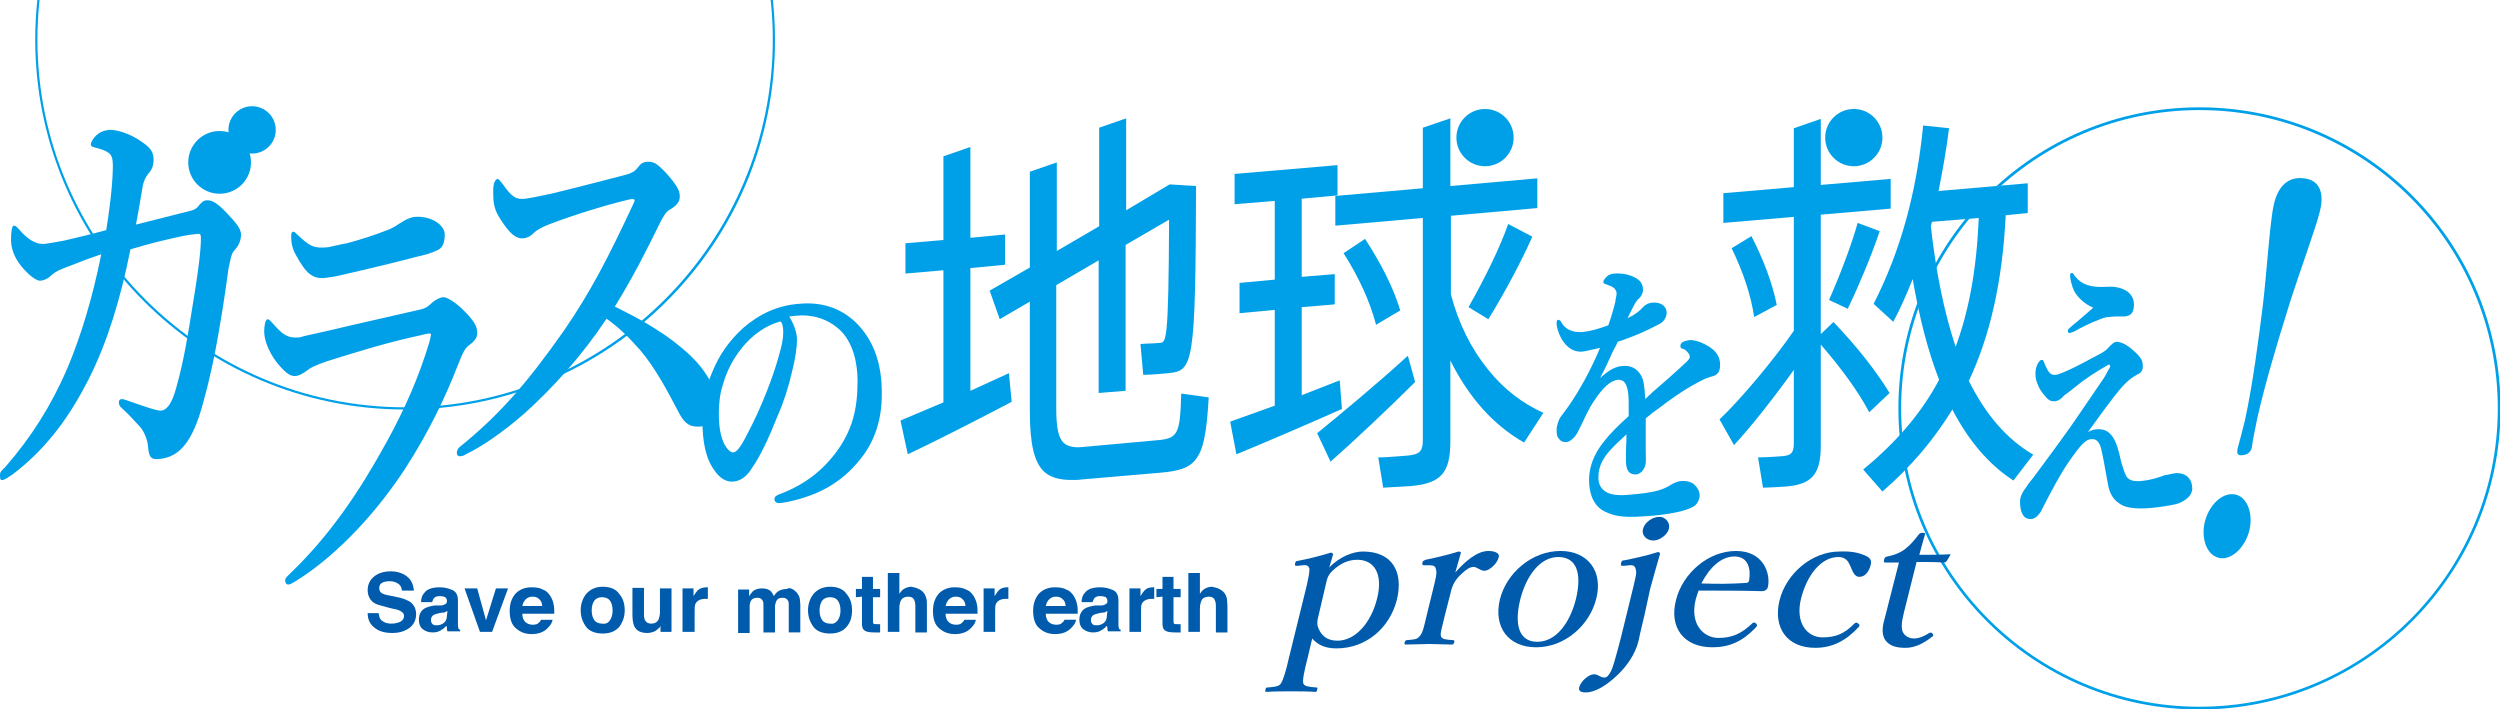 <?xml version="1.0" encoding="utf-8"?>
<!-- Generator: Adobe Illustrator 23.0.3, SVG Export Plug-In . SVG Version: 6.00 Build 0)  -->
<svg version="1.1" id="レイヤー_1" xmlns="http://www.w3.org/2000/svg" xmlns:xlink="http://www.w3.org/1999/xlink" x="0px"
	 y="0px" viewBox="0 0 454.2 128.9" style="enable-background:new 0 0 454.2 128.9;" xml:space="preserve">
<style type="text/css">
	.st0{fill:#00A0E9;}
	.st1{fill:#005BAC;}
</style>
<g id="ガラスの地球を救え_xFF01_">
	<circle id="XMLID_137_" class="st0" cx="39.9" cy="29.5" r="5.7"/>
	<circle id="XMLID_136_" class="st0" cx="45.8" cy="23.6" r="4.3"/>
	<circle id="XMLID_135_" class="st0" cx="269.8" cy="25" r="5.2"/>
	<circle id="XMLID_134_" class="st0" cx="336.8" cy="25" r="5.2"/>
	<g>
		<g id="XMLID_168_">
			<path id="XMLID_170_" class="st0" d="M176.3,71V48.7l6.3-0.6v-5.5l-6.3,0.6V26.7l-4.9,1.7l0,0v15.2l-6.9,0.6v5.5l6.9-0.6v24
				l-7.8,3.3l0,0l1.3,6v0.1h0.1c5.1-2.4,13.5-6.7,18.8-9.5l0,0l-0.5-5.2L176.3,71z"/>
			<path id="XMLID_169_" class="st0" d="M214.6,71.5L214.6,71.5L214.6,71.5c-0.2,7.5-0.6,8.2-4.6,8.5l-13.2,1.2
				c-1.7,0.2-2.8-0.1-3.5-0.7c-1-0.9-1.4-2.8-1.4-6.3V51.8l7.7-4.5v24.1l4.9-0.4l0,0V44.5l7.9-4.6c-0.1,22.3-0.5,22.3-1.7,22.4
				c-0.9,0.1-2.5,0.1-3.5,0.2l0,0l0.5,5.6l0,0l0,0c1.4,0,3.4-0.2,4.5-0.3c4.6-0.4,5-1.4,5.1-34l0,0l-4.8-0.3l0,0l-7.9,4.7V21.5
				l-4.9,1.7l0,0v17.9l-7.7,4.5V29.5l-4.9,1.7l0,0v17.4l-7.3,4.2l1.8,5.1V58l5.5-3.2v19.9c0,6,0.8,9.3,2.6,11c1.1,1,2.7,1.5,5,1.5
				c0.6,0,1.2,0,1.9-0.1l14-1.2c3.5-0.3,5.6-0.8,6.9-2.8c1-1.5,1.7-3.8,2.1-10.9l0,0L214.6,71.5z"/>
		</g>
		<g id="XMLID_161_">
			<path id="XMLID_167_" class="st0" d="M318.7,57.6l4.1-2.2l0,0l0,0c-0.8-4-2.4-8.2-4.6-12.5l0,0l-3.6,2.2l0,0
				C316.7,49.4,318.1,53.6,318.7,57.6L318.7,57.6z"/>
			<path id="XMLID_166_" class="st0" d="M339.6,74.9l3.7-3.5l0,0c-2.4-3.9-5.7-8.2-10.2-12.9l0,0l-2.3,2.2V39l12.7-1.1v-5.4
				l-12.7,1.1v-12l-4.9,1.7l0,0V34l-12.8,1.1v5.4l12.8-1.1v20.7c-3.5,5.1-9.5,12.3-13.5,16.1l0,0l2.6,4.6v0.1l0,0
				c3.1-3.3,7.4-8.8,10.9-13.7v13.4c0,1.8-0.6,2.2-2.4,2.3c-1.2,0.1-2.9,0.2-4,0.2h-0.1l0.9,5.5l0,0l0,0c0.7,0,2.6-0.1,4.1-0.2
				c4.8-0.4,6.4-2.2,6.4-7.5V62.6C334.6,67,337.6,71.1,339.6,74.9L339.6,74.9z"/>
			<path id="XMLID_163_" class="st0" d="M369.4,82.6c-4.8-2.8-8.6-7.2-11.7-13.4c3.9-8.3,6.1-18.1,6.7-30.1l4-0.4v-5.4l-16.2,1.4
				c0.7-3.6,1.4-7.3,1.9-11.4l0,0l-4.7-0.5l0,0l0,0c-1.2,12.2-4.1,22.8-9,32.4l0,0l3.6,3.3l0,0v-0.1c1.4-2.6,2.5-5.2,3.5-7.7
				c1.2,7,2.8,13.2,4.8,18.3c-3.2,6-7.7,11.3-13.8,16.3l0,0l3.5,4l0,0l0,0c5.3-4.6,9.4-9.5,12.7-14.9c2.9,5.6,6.6,10,11.1,12.9l0,0
				L369.4,82.6L369.4,82.6L369.4,82.6z M351,40.3l8.5-0.7c-0.4,9.5-1.8,16.9-4.2,23.4c-2.1-6.3-3.6-13.7-4.5-21.9L351,40.3z"/>
			<path id="XMLID_162_" class="st0" d="M337.5,40.5c-1,3.6-3,9-5.2,14l0,0l3.4,1.6l0,0c2.2-4.6,4.4-9.9,5.8-14.1l0,0L337.5,40.5
				L337.5,40.5L337.5,40.5z"/>
		</g>
		<g id="XMLID_155_">
			<path id="XMLID_160_" class="st0" d="M257.1,69.4l-1.3-4.7h-0.1c-5.1,4.7-12.7,11-16.4,14l0,0l2.4,5.1v0.1l0,0
				C245.7,80.4,252.6,73.9,257.1,69.4L257.1,69.4z"/>
			<path id="XMLID_159_" class="st0" d="M243.8,74.3l-0.4-5.2l-6.9,2.7v-16l6-0.5v-5.5l-6,0.5V36.1l6.5-0.6V30l-18.7,1.6l0,0v5.5
				l7.3-0.6v14.3l-6.4,0.6v5.5l6.4-0.6v17.4l-8.1,2.9l0,0l1.1,5.8v0.1h0.1C229.6,80.5,238.2,76.8,243.8,74.3L243.8,74.3z"/>
			<path id="XMLID_158_" class="st0" d="M250,59l4.4-2.6l0,0l0,0c-1.2-4-3.4-8.4-6.4-13l0,0l-3.9,2.6l0,0
				C246.9,50.4,248.9,54.8,250,59L250,59z"/>
			<path id="XMLID_157_" class="st0" d="M266.8,55.8L266.8,55.8l3.6,2.2l0,0l0,0c2.9-4.7,5.9-10.3,8-15l0,0l-4.4-2.3l0,0
				C272.6,44.8,269.8,50.5,266.8,55.8z"/>
			<path id="XMLID_156_" class="st0" d="M280.4,75c-3.8-1.7-7.2-4.3-10-7.8c-3.1-3.8-5.4-8.4-6.8-13.7V39.2l15.7-1.4l0,0v-5.4
				l-15.8,1.4V21.5l-5,1.7l0,0v11l-15.9,1.4l0,0V41l15.9-1.4v40.3c0,2.3-0.7,2.7-3.1,2.9c-1.5,0.1-3.5,0.3-4.9,0.3h-0.1l0.9,5.5l0,0
				c1.4-0.1,3.5-0.2,5.1-0.3c5.4-0.5,7.1-2.4,7.1-8.1V65.5c3.4,6.8,7.9,11.8,13.4,14.9l0,0L280.4,75L280.4,75L280.4,75z"/>
		</g>
		<path id="XMLID_152_" class="st0" d="M155.4,58.5L155.4,58.5c-2.8-2.6-6.2-3.7-10.3-3.3c-3.8,0.3-7.1,1.8-10.1,4.4
			c-2.5,2.3-4.3,4.8-5.6,8c-1.1,2.5-1.8,5.7-1.8,8.4c0,4.6,0.7,7.5,2.3,9.6c0.9,1.3,2.1,2,3.3,1.9c1.3-0.1,2.5-0.9,3.5-2.6
			c1.4-2,2.9-5.1,4.6-9.4c1.1-2.5,2-5.3,2.6-8c0.6-2.3,0.9-4.5,0.9-5.8c0-1.5-0.8-3.2-1.4-4.2c0.7-0.1,1.8-0.2,2.3-0.2
			c2.5,0,4.7,0.8,6.5,2.3c2.9,2.4,3.6,6.6,3.6,9.6c0,5.3-1,8.9-3.7,12.7c-2.7,3.7-6,6.2-10.5,7.9c-0.5,0.2-0.9,0.4-0.9,0.9
			c0,0.2,0.1,0.4,0.2,0.5c0.1,0.1,0.3,0.2,0.6,0.2c0.1,0,0.2,0,0.3,0c2.8-0.4,6-1.4,8.5-2.8c2.4-1.4,4.2-2.9,6.1-5.3
			c2.5-3.1,3.8-7.1,3.8-11.5C160.3,66.1,158.7,61.7,155.4,58.5z M142.3,60.4c0,1.2-0.3,2.6-0.9,4.6c-0.9,3.3-3.1,9.1-5.5,13.6
			c-1.5,3-2.1,3.5-2.7,3.6l0,0c-0.5,0-1.1-0.6-1.6-1.5c-0.7-1.4-1-3.2-1-5.6c0-1.8,0.2-3.6,0.7-5.1c0.8-2.8,1.9-4.8,3.5-6.8
			c0.7-0.9,3.2-3.8,7-4.8C142.1,58.6,142.3,59.3,142.3,60.4z"/>
		<path id="XMLID_151_" class="st0" d="M310.2,62.8c-1.2-0.7-2.5-1.1-3.3-1s-1.6,0.4-1.6,1c0,0.2,0,0.4,0.2,0.5
			c0.5,0.1,0.8,0.3,1.1,0.7c0.3,0.3,0.4,0.6,0.4,0.9s-0.5,0.8-1.1,1.3c-0.1,0.1-0.2,0.2-0.3,0.3c-1.5,1.4-3,2.7-5.2,4.6l-1.5,1.4
			c-0.1-2.4-0.3-3.4-0.7-4.2c-0.7-1.3-1.9-2-3.5-1.8c-1.2,0.1-2.4,0.7-4,2.2c0.8-1.5,1.3-2.6,1.8-3.7c0.4-0.9,0.7-1.6,1.1-2.2
			c0.1-0.2,0.2-0.5,0.3-0.7c3.6-1.2,5.6-2.2,7.7-3.3c0.7-0.4,1.2-1.2,1.2-2c0-0.5-0.2-0.9-0.5-1.2c-0.5-0.5-1.3-0.7-2.2-0.6
			c-0.3,0-1,0.2-1.5,0.7c-0.8,0.9-1.6,1.5-2.9,2.1c0.3-0.7,0.9-1.8,1.1-2.2c0.2-0.4,0.5-1,1.1-1.5c0.3-0.3,0.6-0.9,0.6-1.4
			c0-0.9-0.3-1.5-1-2c-1.2-0.8-2.7-1.1-4.2-1c-0.2,0-1.1,0.1-1.6,0.8l-0.1,0.1c-0.1,0.2-0.3,0.3-0.3,0.6c0,0.2,0.1,0.3,0.3,0.4
			c0.2,0,0.5,0.2,0.8,0.3h0.1c0.4,0.2,0.6,0.3,0.9,0.6c0.2,0.3,0.3,0.5,0.3,0.8c0,0.4-0.1,0.7-0.2,1.2v0.2c-0.2,1-0.9,3.3-1.3,4.4
			c-1.9,0.7-3.4,1.1-4.6,1.2c-1.8,0.2-3.3-0.5-3.9-1.7c-0.1-0.3-0.4-0.5-0.6-0.5s-0.3,0.3-0.3,0.6c0,0.4,0.1,0.8,0.2,1.2
			c0.6,2.1,2.3,4.5,5,3.9c0.9-0.2,1.9-0.4,2.7-0.6c-1.7,4.1-3.9,8-5.8,10.7c-0.6,0.8-1.2,1.6-1.4,1.9c-0.4,0.6-0.7,1.7-0.7,2.3
			c0,1.1,0.2,1.4,0.5,1.7c0.3,0.4,0.8,0.6,1.4,0.5s1.4-0.8,1.9-1.7c0.3-0.6,0.6-1.2,0.9-1.8c0.6-1.3,1.2-2.6,2-3.8
			c1.7-2.6,3.1-3.9,4.5-4c0.4,0,0.7,0.1,1,0.3c0.6,0.6,0.9,1.8,0.9,3.9c0,0.7,0,1.5,0,2.4c-1.8,1.6-3.4,3.2-4.4,4.5
			c-1.9,2.3-2.8,4.7-2.8,7.1c0,2.8,1,4.8,2.8,5.7c1.4,0.7,2.7,1,4.9,1c1,0,2.3-0.1,3.8-0.2c4.2-0.4,7-1.1,7.9-2
			c0.3-0.3,0.7-1,0.7-1.7c0-0.9-0.6-1.6-0.9-1.9c-0.5-0.5-1.4-0.8-2.5-0.7c-0.4,0-1.2,0.3-1.7,0.6c-0.8,0.5-1.4,0.8-2.4,1.1
			c-1.4,0.4-3.1,0.6-5.5,0.8c-2.2,0.2-3.7-0.1-4.5-0.9c-0.6-0.5-0.9-1.3-0.9-2.3c0-2.1,0.9-3.8,3.2-6l0.2-0.2c0.4-0.4,1-0.9,1.7-1.6
			c0,1.5-0.1,2.5-0.1,3.3c0,0.6,0,1.1,0,1.5c0,1,0.2,1.7,0.6,2.1c0.3,0.3,0.7,0.4,1.3,0.4c0.6-0.1,1.3-0.6,1.6-1.6
			c0.2-0.6,0.1-1.3,0.1-2.8c0-0.5,0-1.1,0-1.9c0-1.1,0-2.6,0-3.9c0.7-0.6,1.6-1.3,2.6-2c0.4-0.3,0.8-0.6,1.2-0.9
			c2.6-1.9,4.1-2.8,6-3.8c1.1-0.6,1.8-0.8,2.2-0.9c1-0.2,1.5-0.9,1.5-1.9C312.6,64.9,311.8,63.7,310.2,62.8z"/>
		<g id="XMLID_148_">
			<path id="XMLID_150_" class="st0" d="M376,60.5L376,60.5c0.2,0,0.3-0.1,0.6-0.2h0.1c1.4-0.8,3-1.6,4.6-2.2
				c0.7-0.3,1.3-0.5,1.8-0.5l1.1-0.1c0.2,0,0.5,0,0.8,0s0.6,0,0.9,0c0.9-0.1,1.8-0.3,1.8-2.2c0-0.8-0.3-1.5-0.9-2.1
				c-0.9-0.8-2.3-1.2-3.9-1.1c-3.1,0.2-4.7-0.4-5.9-1.9c-0.1-0.1-0.2-0.2-0.2-0.3c-0.1-0.2-0.2-0.3-0.4-0.3c-0.3,0-0.3,0.3-0.3,0.5
				c0,0.7,0.4,2.1,0.7,2.7c0.6,1.2,2,2.5,3.5,3.1c-1.1,1-2.1,1.8-3,2.6c-0.5,0.4-0.9,0.7-1.3,1.1c-0.3,0.2-0.3,0.4-0.3,0.6
				c0,0.1,0,0.2,0.1,0.2C375.8,60.5,375.9,60.5,376,60.5z"/>
			<path id="XMLID_149_" class="st0" d="M397.6,86.8c-0.2-0.3-0.7-0.6-1.1-0.7c-0.3-0.1-0.9-0.2-1.5-0.1c-0.6,0.1-1.3,0.3-1.5,0.3
				h-0.1c-1.4,0.5-2.5,0.9-4.5,1.1c-1.4,0.1-2.2-0.2-2.6-0.9c-0.3-0.5-0.7-1.9-0.9-2.5l-0.4-1.7c-0.8-3.2-2-4.5-4.1-4.3
				c-0.5,0-1,0.2-1.6,0.5l0.1-0.1c1.7-2.3,2.8-3.9,4.5-6.1c1-1.3,1.6-2,2-2.4l0.1-0.1c0.4-0.4,1.1-1.1,2.2-1.7
				c0.7-0.3,1.1-0.7,1.1-1.5c0-1.1-0.2-1.6-1.8-3c-1.1-1-2.2-1.5-2.9-1.5c-0.4,0-0.7,0.2-1.2,0.7l-0.1,0.1c-0.3,0.3-0.5,0.7-1.6,1.3
				c-5.1,2.8-7.6,3.9-8.3,3.9c-0.9,0.1-1.3-0.6-1.8-1.7l-0.1-0.2c-0.2-0.6-0.3-0.9-0.6-0.8c-0.3,0-0.5,0.4-0.7,0.7
				c-0.3,0.6-0.4,1.1-0.4,1.9c0,0.7,0.2,1.4,0.4,1.8c0.3,0.8,0.6,1.3,1.3,2.1c0.8,1,1.2,1,1.8,1c0.5,0,1.1-0.4,1.4-0.7
				c0.2-0.3,0.6-0.6,1.2-1c0.3-0.2,0.6-0.5,1-0.8c2.2-1.8,4-2.9,6.1-4.1c0.1-0.1,0.2,0,0.3,0c0.1,0.1,0.1,0.3,0,0.5
				s-0.2,0.3-0.3,0.5c-0.3,0.6-0.6,1.2-1.4,2.3c-1.2,1.8-2.8,4.1-5.4,7.9c-2.7,3.8-5.1,7-6.8,9.3c-0.5,0.6-0.9,1.1-1.2,1.6
				c-0.8,1-1.2,1.9-1.2,2.7c0,1.4,0.3,2.3,0.8,2.8c0.3,0.3,0.7,0.4,1.1,0.4c0.1,0,0.1,0,0.2,0c0.8-0.1,1.4-0.9,1.7-1.4
				c2.1-4.1,3.6-6.9,5-8.9c2.2-3.2,3.1-4.1,4-4.2c0.9-0.1,1.2,0.2,1.6,0.8c0.3,0.5,0.5,1.6,0.8,3.1c0.4,2.2,0.7,4,0.9,4.9
				c0.4,1.5,1.1,2.4,2.3,3.1c1,0.6,3,0.8,5.2,0.6c1.3-0.1,3.4-0.4,4.7-0.7c1.2-0.3,3-1.3,3-2.9C398.2,87.6,398,87.2,397.6,86.8z"/>
		</g>
		<g id="XMLID_145_">
			<path id="XMLID_146_" class="st0" d="M42.5,45.6c-0.5,0.5-0.7,1.9-1,3.3c-0.4,2.7-0.7,5.3-1.5,9.9c-1,6.1-2.1,10.9-3.1,14.4
				c-1.9,7.1-4.3,9.9-8.1,10.2c-1.4,0.1-1.7-0.3-1.9-2.2c-0.1-1.4-0.8-3-1.6-3.8c-1.2-1.3-2-2.2-2.9-3c-0.4-0.4-0.8-0.6-0.8-1.3
				c0-0.5,0.3-0.6,0.6-0.6c0.2,0,1.1,0.3,1.6,0.5c1.5,0.5,4.7,1.7,5.5,1.6c0.9-0.1,1.9-1.1,2.7-4.1c1.4-4.9,2.2-10,2.9-14.4
				c1.2-7.1,1.6-10.8,1.6-12.8c0-0.7-0.1-0.9-0.7-0.8c-0.9,0.1-1.8,0.2-2.7,0.4c-2.8,0.6-5.8,1.3-9.4,2.4c-1.8,9-4.2,16.9-7.6,23.6
				c-3,5.9-7.1,12.2-13.7,17.2c-0.9,0.6-1.4,1-1.9,1.1S0,86.9,0,86.3c0-0.6,0.3-0.8,1-1.5C5.7,79.4,9.3,73.7,12.2,67
				c2.6-6.2,4.6-12.9,6.2-20.8c-1.6,0.5-4.7,1.7-7,2.6c-1.3,0.5-1.7,0.9-2.4,1.5c-0.3,0.3-0.9,0.6-1.6,0.7s-2.1-0.9-3.5-2.6
				S2,45,2,43.5S2.2,41,2.5,41c0.4,0,0.5,0.2,0.9,0.6c1.6,1.9,3.2,2.9,4.8,2.7c0.8-0.1,1.9-0.3,3.5-0.6c2.1-0.5,4.8-1.1,7.6-1.9
				c0.9-5.6,1.2-9.4,1.2-11.7c0-1-0.1-1.6-0.5-2.1c-0.4-0.4-1-0.7-2-1c-1.1-0.3-1.5-0.3-1.5-0.8c0-0.3,0.3-0.8,0.7-1.3
				c0.8-0.9,1.7-1.2,2.6-1.3c1.2-0.1,3.8,0.6,6,2.2c1.5,1,2.1,1.8,2.1,3.2c0,1.2-0.4,2-1,2.6c-0.4,0.5-0.9,1.5-1,2.4
				c-0.4,2.2-0.6,3.7-1.2,6.8c3.6-0.9,6.8-1.7,9.5-2.4c0.9-0.2,1.4-0.4,1.8-0.9c0.4-0.5,0.9-1.1,1.5-1.1c1-0.1,2,0.5,3.7,2.3
				c1.8,1.9,2.6,2.9,2.6,4C43.7,44,43.3,44.7,42.5,45.6z"/>
		</g>
		<g id="XMLID_141_">
			<path id="XMLID_142_" class="st0" d="M60,60c3.7-0.9,8.7-2,16.5-3.8c0.8-0.2,1.3-0.5,2.1-1.3c0.5-0.4,1.2-0.8,1.8-0.9
				c1.1-0.1,3.2,1.6,4.8,3.4c1.3,1.5,1.5,2.2,1.5,3.2c0,0.9-0.7,1.5-1.3,2c-0.9,0.6-1.2,1.2-2.2,3.7c-2.4,6.2-5.5,12.5-9.5,18.7
				c-4.6,7.1-11.8,15.5-20,20.6c-0.5,0.3-1,0.6-1.3,0.6c-0.4,0-0.6-0.3-0.6-0.8c0-0.4,0.5-0.8,0.9-1.2c7.3-7,12.6-14.9,17.6-24
				c3.4-6.2,5.8-11.8,7.6-17.7c0.2-0.6,0.4-1.6,0.4-1.7c0-0.2-0.1-0.2-0.4-0.2c-0.2,0-0.7,0.1-1,0.2c-6.5,1.4-11.3,2.9-17.4,4.8
				c-2.3,0.8-3.1,1.2-3.7,1.7c-0.7,0.5-1.3,0.9-2,1c-1,0.1-1.7-0.3-3.4-2.3c-1.8-2.3-2.4-4.5-2.4-5.7c0-1.4,0.3-2.3,0.6-2.3
				c0.2,0,0.4,0.1,0.9,0.7c1.8,2,2.6,2.8,4.9,2.6C55.3,61,57.9,60.5,60,60z M63,44.2c2.3-0.6,4.8-1.4,7.4-2.4
				c1.5-0.6,2.1-1.2,2.7-1.5c0.7-0.5,1.8-0.9,2.4-0.9c2.7-0.2,5.3,1.4,5.3,3.2c0,1.1-0.2,2.3-1.2,2.8c-1.2,0.6-2.7,1-3.7,1.2
				c-2.6,0.7-9.1,2.3-14,3.4c-1.2,0.3-2.2,0.4-2.9,0.5c-2.2,0.2-3.4-0.8-5.2-4.1c-0.7-1.2-0.9-2.3-0.9-3.4c0-0.6,0.1-0.9,0.4-0.9
				c0.2,0,0.4,0.2,0.7,0.5c2.3,2.2,3.1,2.6,5.7,2.3C60.7,44.7,61.8,44.4,63,44.2z"/>
		</g>
		<g id="XMLID_138_">
			<path id="XMLID_139_" class="st0" d="M119,59.7c2.3,1.4,4.2,2.9,5.9,4.4c3.7,3.4,5.1,6.5,5.1,8.8c0,2.5-1.3,4.5-2.8,4.6
				c-1.6,0.1-2.7-0.3-3.8-2.4c-2.1-4-4.3-8.2-7.1-11.5c-2.4-2.7-4-4.2-6.1-5.7c-4.6,6.9-9.7,12.5-14.9,17.2c-4,3.5-7.9,6.1-10.4,7.3
				c-0.5,0.3-0.9,0.5-1.3,0.5c-0.3,0-0.6-0.1-0.6-0.7c0-0.3,0.2-0.7,0.4-0.9c7.2-5.8,12.3-11.6,19.1-21.3c4.8-7,7.9-13,12.4-22.6
				c0.2-0.5,0.4-0.8,0.4-1s-0.2-0.3-0.8-0.2c-4.3,1-9.8,2.7-14.6,4.5c-1.6,0.6-2.3,1.1-2.8,1.5c-0.5,0.5-1,1-2.1,1.1
				c-1.2,0.1-2.4-0.8-4.1-3.5c-1.2-1.8-1.3-3.1-1.3-5.1c0-1.5,0.4-2.1,0.8-2.2c0.2,0,0.4,0.3,0.9,0.9c1.7,2.4,2.4,2.9,4.2,2.7
				c0.7-0.1,2.3-0.4,4.6-0.9c5-1.2,9.1-2.3,13.4-3.4c1.2-0.3,1.9-0.7,2.4-1.4c0.5-0.7,1-1,1.8-1c1.2-0.1,1.9,0.6,3.2,1.9
				c1.8,2,2.6,3.2,2.6,4.3c0,0.8-0.2,1.6-2,2.6c-0.5,0.3-0.9,1-1.5,2.1c-2.6,5.3-4.9,9.9-8.3,15.4C114.5,57.1,117,58.4,119,59.7z"/>
		</g>
		<path id="XMLID_131_" class="st0" d="M399.6,128.9c-30.1,0-54.7-24.5-54.7-54.7s24.5-54.7,54.7-54.7s54.7,24.5,54.7,54.7
			S429.7,128.9,399.6,128.9z M399.6,20c-29.9,0-54.2,24.3-54.2,54.2s24.3,54.2,54.2,54.2c29.9,0,54.2-24.3,54.2-54.2
			S429.5,20,399.6,20z"/>
		<path id="XMLID_128_" class="st0" d="M421.5,38.3c-0.7,3-3.8,11.3-5.7,17.4c-2.1,6.7-4.3,14.1-5.7,20.3c-0.4,2-0.8,3.8-1,5.4
			c-0.2,0.7-0.8,1.4-2.2,1.3c-0.4-0.1-0.5-0.4-0.4-1.1c0.4-1.5,0.9-3.3,1.4-5.4c1.4-6.5,2.4-14.3,3.2-20.6c0.7-5.8,1.3-15.4,2-18.4
			c0.7-3.2,2.5-5.2,5.5-4.8C421.4,32.7,422.3,35,421.5,38.3z M408.7,96.2c-0.7,3.1-3.1,5.5-5.3,5.2c-2.3-0.3-3.5-3.2-2.9-6.3
			c0.7-3.2,3.1-5.6,5.4-5.3C408.1,90.1,409.4,93,408.7,96.2z"/>
		<path id="XMLID_125_" class="st0" d="M73.6,74.4C36.5,74.4,6.4,44.2,6.4,7.2c0-37,30.2-67.2,67.2-67.2c37.1,0,67.2,30.2,67.2,67.2
			C140.9,44.3,110.7,74.4,73.6,74.4z M73.6-59.6c-36.8,0-66.8,30-66.8,66.8S36.8,74,73.6,74s66.8-30,66.8-66.8S110.5-59.6,73.6-59.6
			z"/>
		<g id="XMLID_25_">
			<path id="XMLID_252_" class="st1" d="M303.2,96.1c-0.3,1.1-1.7,2.1-2.8,2.1c-1.3,0-2.2-1-1.9-2.1c0.3-1.2,1.7-2.2,3-2.2
				C302.6,93.9,303.5,95,303.2,96.1z"/>
			<g id="XMLID_407_">
				<path id="XMLID_449_" class="st1" d="M68.8,111.5c0.1,0.5,0.2,0.9,0.4,1.1c0.4,0.4,1,0.7,1.9,0.7c0.5,0,1-0.1,1.3-0.2
					c0.6-0.2,1-0.6,1-1.2c0-0.4-0.2-0.6-0.5-0.8s-0.8-0.4-1.5-0.5l-1.2-0.3c-1.1-0.3-1.9-0.5-2.3-0.8c-0.7-0.5-1.1-1.3-1.1-2.3
					s0.4-1.8,1.1-2.4c0.7-0.6,1.7-1,3.1-1c1.1,0,2.1,0.3,2.9,0.9c0.8,0.6,1.2,1.5,1.3,2.6H73c0-0.6-0.3-1.1-0.9-1.4
					c-0.4-0.2-0.8-0.3-1.3-0.3c-0.6,0-1.1,0.1-1.4,0.3c-0.4,0.2-0.5,0.6-0.5,1s0.2,0.7,0.5,0.9c0.2,0.1,0.7,0.3,1.4,0.4l1.9,0.4
					c0.8,0.2,1.4,0.5,1.9,0.8c0.6,0.5,1,1.2,1,2.2s-0.4,1.8-1.1,2.4c-0.8,0.6-1.8,1-3.2,1c-1.4,0-2.5-0.3-3.3-1
					c-0.8-0.6-1.2-1.5-1.2-2.6h2V111.5z"/>
				<path id="XMLID_446_" class="st1" d="M80,110c0.4,0,0.7-0.1,0.8-0.2c0.3-0.1,0.4-0.3,0.4-0.6s-0.1-0.5-0.3-0.7
					c-0.2-0.1-0.6-0.2-1-0.2c-0.5,0-0.8,0.1-1.1,0.4c-0.1,0.2-0.2,0.4-0.3,0.7h-2c0-0.7,0.2-1.3,0.6-1.7c0.5-0.7,1.5-1,2.8-1
					c0.9,0,1.6,0.2,2.3,0.5s1,1,1,1.9v3.6c0,0.3,0,0.6,0,0.9c0,0.3,0.1,0.5,0.1,0.6s0.2,0.2,0.3,0.2v0.3h-2.3
					c-0.1-0.2-0.1-0.3-0.1-0.5c0-0.1,0-0.3-0.1-0.5c-0.3,0.3-0.6,0.6-1,0.8c-0.4,0.3-1,0.4-1.5,0.4c-0.7,0-1.3-0.2-1.8-0.6
					c-0.5-0.4-0.7-1-0.7-1.7c0-1,0.4-1.7,1.1-2.1c0.4-0.2,1-0.4,1.8-0.5L80,110z M81.3,111c-0.1,0.1-0.3,0.1-0.4,0.2
					c-0.1,0.1-0.3,0.1-0.6,0.1l-0.5,0.1c-0.4,0.1-0.8,0.2-1,0.3c-0.3,0.2-0.5,0.5-0.5,0.9s0.1,0.6,0.3,0.8s0.4,0.2,0.7,0.2
					c0.5,0,0.9-0.1,1.3-0.4s0.6-0.7,0.6-1.4L81.3,111L81.3,111z"/>
				<path id="XMLID_444_" class="st1" d="M90.1,106.9h2.2l-2.9,7.9h-2.2l-2.8-7.9h2.3l1.6,5.8L90.1,106.9z"/>
				<path id="XMLID_441_" class="st1" d="M98.6,107.1c0.6,0.2,1,0.6,1.4,1.2c0.3,0.5,0.5,1,0.6,1.6c0.1,0.4,0.1,0.9,0.1,1.6h-5.8
					c0,0.8,0.3,1.4,0.8,1.7c0.3,0.2,0.7,0.3,1.1,0.3c0.5,0,0.9-0.1,1.1-0.4c0.2-0.1,0.3-0.3,0.4-0.5h2.1c-0.1,0.5-0.3,0.9-0.8,1.4
					c-0.7,0.8-1.7,1.2-3,1.2c-1.1,0-2-0.3-2.8-1c-0.8-0.6-1.2-1.7-1.2-3.2c0-1.4,0.4-2.4,1.1-3.2c0.7-0.7,1.7-1.1,2.8-1.1
					C97.4,106.7,98.1,106.8,98.6,107.1z M95.5,108.9c-0.3,0.3-0.5,0.7-0.6,1.2h3.6c0-0.5-0.2-1-0.6-1.3c-0.3-0.3-0.7-0.4-1.2-0.4
					C96.2,108.4,95.8,108.6,95.5,108.9z"/>
				<path id="XMLID_438_" class="st1" d="M112.5,113.9c-0.7,0.8-1.7,1.2-3,1.2s-2.4-0.4-3-1.2s-1-1.8-1-3c0-1.1,0.3-2.1,1-3
					c0.7-0.8,1.7-1.3,3-1.3s2.4,0.4,3,1.3c0.7,0.8,1,1.8,1,3C113.5,112.1,113.1,113.1,112.5,113.9z M110.8,112.7
					c0.3-0.4,0.5-1,0.5-1.8s-0.2-1.4-0.5-1.8c-0.3-0.4-0.8-0.6-1.4-0.6s-1.1,0.2-1.4,0.6c-0.3,0.4-0.5,1-0.5,1.8s0.2,1.4,0.5,1.8
					c0.3,0.4,0.8,0.6,1.4,0.6C110,113.4,110.5,113.2,110.8,112.7z"/>
				<path id="XMLID_436_" class="st1" d="M117,106.9v4.8c0,0.5,0.1,0.8,0.2,1c0.2,0.4,0.6,0.6,1.1,0.6c0.7,0,1.2-0.3,1.4-0.9
					c0.1-0.3,0.2-0.7,0.2-1.2v-4.3h2.1v7.9h-2v-1.1c0,0-0.1,0.1-0.1,0.2s-0.2,0.2-0.3,0.3c-0.3,0.3-0.6,0.5-0.9,0.6
					s-0.7,0.2-1.1,0.2c-1.2,0-2-0.4-2.4-1.3c-0.2-0.5-0.3-1.2-0.3-2.1v-4.8h2.1V106.9z"/>
				<path id="XMLID_434_" class="st1" d="M128.4,106.7c0,0,0.1,0,0.2,0v2.1c-0.1,0-0.2,0-0.3,0s-0.2,0-0.2,0c-0.8,0-1.4,0.3-1.7,0.8
					c-0.2,0.3-0.2,0.8-0.2,1.4v3.8H124v-7.9h2v1.4c0.3-0.5,0.6-0.9,0.8-1.1C127.2,106.9,127.7,106.7,128.4,106.7L128.4,106.7z"/>
				<path id="XMLID_432_" class="st1" d="M143.9,107c0.3,0.1,0.6,0.4,0.9,0.7c0.2,0.3,0.4,0.6,0.5,1c0,0.3,0.1,0.7,0.1,1.2v5h-2.1
					v-5c0-0.3,0-0.5-0.1-0.7c-0.2-0.4-0.5-0.6-1-0.6c-0.6,0-1,0.2-1.2,0.7c-0.1,0.3-0.2,0.6-0.2,0.9v4.7h-2.1v-4.7
					c0-0.5,0-0.8-0.1-1c-0.2-0.4-0.5-0.6-1-0.6c-0.6,0-1,0.2-1.2,0.6c-0.1,0.2-0.2,0.5-0.2,1v4.8h-2.1v-7.9h2v1.2
					c0.3-0.4,0.5-0.7,0.7-0.9c0.4-0.3,0.9-0.5,1.6-0.5c0.6,0,1.1,0.1,1.5,0.4c0.3,0.2,0.5,0.6,0.7,1c0.3-0.5,0.6-0.8,1-1
					s0.9-0.3,1.4-0.3C143.2,106.8,143.5,106.8,143.9,107z"/>
				<path id="XMLID_429_" class="st1" d="M153.8,113.9c-0.7,0.8-1.7,1.2-3,1.2s-2.4-0.4-3-1.2s-1-1.8-1-3c0-1.1,0.3-2.1,1-3
					c0.7-0.8,1.7-1.3,3-1.3s2.4,0.4,3,1.3c0.7,0.8,1,1.8,1,3C154.8,112.1,154.5,113.1,153.8,113.9z M152.2,112.7
					c0.3-0.4,0.5-1,0.5-1.8s-0.2-1.4-0.5-1.8c-0.3-0.4-0.8-0.6-1.4-0.6c-0.6,0-1.1,0.2-1.4,0.6c-0.3,0.4-0.5,1-0.5,1.8
					s0.2,1.4,0.5,1.8c0.3,0.4,0.8,0.6,1.4,0.6C151.4,113.4,151.8,113.2,152.2,112.7z"/>
				<path id="XMLID_427_" class="st1" d="M155.5,108.5V107h1.1v-2.2h2v2.2h1.3v1.5h-1.3v4.2c0,0.3,0,0.5,0.1,0.6s0.3,0.1,0.8,0.1
					c0.1,0,0.1,0,0.2,0c0.1,0,0.1,0,0.2,0v1.5h-1c-1,0-1.6-0.1-2-0.5c-0.2-0.2-0.3-0.6-0.3-1.1v-4.9L155.5,108.5L155.5,108.5z"/>
				<path id="XMLID_425_" class="st1" d="M166.9,107c0.4,0.2,0.7,0.4,1,0.8c0.2,0.3,0.3,0.6,0.4,0.9s0.1,0.8,0.1,1.5v4.7h-2.1V110
					c0-0.4-0.1-0.8-0.2-1c-0.2-0.4-0.5-0.6-1.1-0.6c-0.5,0-1,0.2-1.2,0.5c-0.3,0.4-0.4,0.9-0.4,1.6v4.3h-2.1v-10.7h2.1v3.8
					c0.3-0.5,0.6-0.8,1-1s0.8-0.3,1.2-0.3C166.1,106.7,166.5,106.8,166.9,107z"/>
				<path id="XMLID_422_" class="st1" d="M175.5,107.1c0.6,0.2,1,0.6,1.4,1.2c0.3,0.5,0.5,1,0.6,1.6c0.1,0.4,0.1,0.9,0.1,1.6h-5.8
					c0,0.8,0.3,1.4,0.8,1.7c0.3,0.2,0.7,0.3,1.1,0.3c0.5,0,0.9-0.1,1.1-0.4c0.2-0.1,0.3-0.3,0.4-0.5h2.1c-0.1,0.5-0.3,0.9-0.8,1.4
					c-0.7,0.8-1.7,1.2-3,1.2c-1.1,0-2-0.3-2.8-1c-0.8-0.6-1.2-1.7-1.2-3.2c0-1.4,0.4-2.4,1.1-3.2c0.7-0.7,1.7-1.1,2.8-1.1
					C174.3,106.7,174.9,106.8,175.5,107.1z M172.4,108.9c-0.3,0.3-0.5,0.7-0.6,1.2h3.6c0-0.5-0.2-1-0.6-1.3
					c-0.3-0.3-0.7-0.4-1.2-0.4C173.1,108.4,172.7,108.6,172.4,108.9z"/>
				<path id="XMLID_420_" class="st1" d="M183,106.7c0,0,0.1,0,0.2,0v2.1c-0.1,0-0.2,0-0.3,0s-0.2,0-0.2,0c-0.8,0-1.4,0.3-1.7,0.8
					c-0.2,0.3-0.2,0.8-0.2,1.4v3.8h-2.1v-7.9h2v1.4c0.3-0.5,0.6-0.9,0.8-1.1C181.8,106.9,182.3,106.7,183,106.7L183,106.7z"/>
				<path id="XMLID_417_" class="st1" d="M193.7,107.1c0.6,0.2,1,0.6,1.4,1.2c0.3,0.5,0.5,1,0.6,1.6c0.1,0.4,0.1,0.9,0.1,1.6H190
					c0,0.8,0.3,1.4,0.8,1.7c0.3,0.2,0.7,0.3,1.1,0.3c0.5,0,0.9-0.1,1.1-0.4c0.2-0.1,0.3-0.3,0.4-0.5h2.1c-0.1,0.5-0.3,0.9-0.8,1.4
					c-0.7,0.8-1.7,1.2-3,1.2c-1.1,0-2-0.3-2.8-1c-0.8-0.6-1.2-1.7-1.2-3.2c0-1.4,0.4-2.4,1.1-3.2c0.7-0.7,1.7-1.1,2.8-1.1
					C192.5,106.7,193.2,106.8,193.7,107.1z M190.6,108.9c-0.3,0.3-0.5,0.7-0.6,1.2h3.6c0-0.5-0.2-1-0.6-1.3
					c-0.3-0.3-0.7-0.4-1.2-0.4S190.9,108.6,190.6,108.9z"/>
				<path id="XMLID_414_" class="st1" d="M200,110c0.4,0,0.7-0.1,0.8-0.2c0.3-0.1,0.4-0.3,0.4-0.6s-0.1-0.5-0.3-0.7
					c-0.2-0.1-0.6-0.2-1-0.2c-0.5,0-0.8,0.1-1.1,0.4c-0.1,0.2-0.2,0.4-0.3,0.7h-2c0-0.7,0.2-1.3,0.6-1.7c0.5-0.7,1.5-1,2.8-1
					c0.9,0,1.6,0.2,2.3,0.5s1,1,1,1.9v3.6c0,0.3,0,0.6,0,0.9c0,0.3,0.1,0.5,0.1,0.6s0.2,0.2,0.3,0.2v0.3h-2.3
					c-0.1-0.2-0.1-0.3-0.1-0.5c0-0.1,0-0.3-0.1-0.5c-0.3,0.3-0.6,0.6-1,0.8c-0.4,0.3-1,0.4-1.5,0.4c-0.7,0-1.3-0.2-1.8-0.6
					c-0.5-0.4-0.7-1-0.7-1.7c0-1,0.4-1.7,1.1-2.1c0.4-0.2,1-0.4,1.8-0.5L200,110z M201.2,111c-0.1,0.1-0.3,0.1-0.4,0.2
					c-0.1,0.1-0.3,0.1-0.6,0.1l-0.5,0.1c-0.4,0.1-0.8,0.2-1,0.3c-0.3,0.2-0.5,0.5-0.5,0.9s0.1,0.6,0.3,0.8s0.4,0.2,0.7,0.2
					c0.5,0,0.9-0.1,1.3-0.4s0.6-0.7,0.6-1.4L201.2,111L201.2,111z"/>
				<path id="XMLID_412_" class="st1" d="M209.5,106.7c0,0,0.1,0,0.2,0v2.1c-0.1,0-0.2,0-0.3,0s-0.2,0-0.2,0c-0.8,0-1.4,0.3-1.7,0.8
					c-0.2,0.3-0.2,0.8-0.2,1.4v3.8h-2.1v-7.9h2v1.4c0.3-0.5,0.6-0.9,0.8-1.1C208.3,106.9,208.8,106.7,209.5,106.7
					C209.4,106.7,209.5,106.7,209.5,106.7z"/>
				<path id="XMLID_410_" class="st1" d="M210.1,108.5V107h1.1v-2.2h2v2.2h1.3v1.5h-1.3v4.2c0,0.3,0,0.5,0.1,0.6s0.3,0.1,0.8,0.1
					c0.1,0,0.1,0,0.2,0c0.1,0,0.1,0,0.2,0v1.5h-1c-1,0-1.6-0.1-2-0.5c-0.2-0.2-0.3-0.6-0.3-1.1v-4.9L210.1,108.5L210.1,108.5z"/>
				<path id="XMLID_408_" class="st1" d="M221.5,107c0.4,0.2,0.7,0.4,1,0.8c0.2,0.3,0.3,0.6,0.4,0.9c0,0.3,0.1,0.8,0.1,1.5v4.7h-2.1
					V110c0-0.4-0.1-0.8-0.2-1c-0.2-0.4-0.5-0.6-1.1-0.6c-0.5,0-1,0.2-1.2,0.5s-0.4,0.9-0.4,1.6v4.3h-2.1v-10.7h2.1v3.8
					c0.3-0.5,0.6-0.8,1-1s0.8-0.3,1.2-0.3C220.7,106.7,221.1,106.8,221.5,107z"/>
			</g>
			<g id="XMLID_26_">
				<path id="XMLID_258_" class="st1" d="M237.6,119.4c-0.7,2.7-1,4.3-0.8,4.8s1.1,0.6,2.3,0.7c0.3,0,0.3,0,0.2,0.4
					s-0.1,0.4-0.4,0.4c-1.3-0.1-3.1-0.1-4.3-0.1c-1.4,0-3.1,0-4.5,0.1c-0.2,0-0.3-0.1-0.2-0.4c0.1-0.4,0.2-0.4,0.4-0.4
					c1-0.1,2-0.1,2.4-0.7c0.4-0.6,0.9-2.1,1.5-4.8l3.2-13c0.3-1.3,0.5-2.3,0.5-3c-0.1-0.6-0.5-0.8-1.2-0.7l-1,0.1
					c-0.4,0-0.5,0-0.4-0.5c0.1-0.3,0.2-0.4,0.5-0.4c1.6-0.3,4.1-0.9,6-1.5c0.2,0,0.4,0.2,0.4,0.3c-0.3,1-0.5,1.7-0.7,2.4
					c1.9-2,4.4-2.9,6.1-2.9c5.3,0,7.4,3.6,6.2,8.7c-1.3,5.2-5.6,8.9-11,8.9c-2.3,0-3.5-0.8-4.4-1.8L237.6,119.4z M239.7,111.2
					c-0.3,1.3-0.6,2.1-0.1,3.1c0.6,1.3,1.6,2.1,3.4,2.1c3.2,0,6.1-3.2,7.2-7.7c1.1-4.4-0.5-7-3.6-7c-1.7,0-3.1,0.7-4.4,1.9
					c-1.1,1-1.1,1.7-1.4,2.9L239.7,111.2z"/>
				<path id="XMLID_255_" class="st1" d="M258.9,102.7c-0.4,0-0.5,0-0.5-0.4c0.1-0.4,0.2-0.4,0.6-0.6c1.5-0.3,4.1-0.9,6-1.5
					c0.2,0,0.5,0.1,0.4,0.3c-0.3,1.1-0.6,2.1-1,3.5c1.7-1.9,3.9-3.9,6-3.9c1.2,0,2.1,0.4,1.9,1.1c-0.3,1.3-1.8,2.5-2.6,2.5
					s-1.3-0.7-2-0.7c-0.6,0-1.3,0.4-2.2,1.3c-0.9,0.8-1.6,1.8-1.9,3.2l-1.1,4.3c-0.5,2.2-0.9,3.3-0.7,3.8c0.2,0.6,1,0.6,2.2,0.7
					c0.2,0,0.3,0.1,0.2,0.4c-0.1,0.3-0.2,0.4-0.4,0.4c-1.3,0-2.9-0.1-4.1-0.1s-3,0.1-4.3,0.1c-0.2,0-0.3-0.1-0.2-0.4
					c0.1-0.3,0.2-0.4,0.4-0.4c1.1-0.1,1.9-0.1,2.3-0.7c0.6-0.6,0.8-1.7,1.3-3.8l1.3-5.3c0.3-1.3,0.6-2.3,0.4-3
					c-0.1-0.7-0.5-0.8-1.2-0.8L258.9,102.7z"/>
				<path id="XMLID_251_" class="st1" d="M290,108.8c-1.2,4.8-5.7,8.8-10.9,8.8c-5.1,0-7.8-3.7-6.6-8.7c1.2-4.8,5.8-8.8,11-8.8
					C288.5,100.1,291.3,103.8,290,108.8z M276.2,108.9c-1.1,4.5-0.3,7.7,3.1,7.7s5.9-3.4,7-7.7c1.1-4.5,0.3-7.7-3.2-7.7
					C279.8,101.2,277.3,104.6,276.2,108.9z"/>
				<path id="XMLID_249_" class="st1" d="M298.8,111.6c-0.3,1.4-0.7,2.8-1.1,4.8c-0.6,2.5-2.2,4.7-3.9,6.3c-1.8,1.7-3.9,3.1-5.7,3.1
					c-1.1,0-1.3-0.4-1.2-0.9c0.3-1.2,1.8-2.4,2.7-2.4c0.8,0,1.1,0.6,1.9,0.6c0.4,0,0.7-0.3,1.1-1s0.8-2.1,1.9-6.3l2.3-9.4
					c0.3-1.4,0.6-2.2,0.4-2.9c-0.1-0.6-0.4-0.9-1.2-0.8l-1,0.1c-0.4,0-0.6,0-0.5-0.4c0.1-0.5,0.2-0.6,0.6-0.6
					c1.5-0.3,4.3-0.9,6.1-1.5c0.2,0,0.4,0.1,0.4,0.3c-0.7,2.5-1.3,4.5-1.8,6.4L298.8,111.6z"/>
				<path id="XMLID_246_" class="st1" d="M308.1,108.8c-1.2,4.7,1.5,7.1,4.1,7.1c2.5,0,4.2-0.8,6.1-2.6c0.1-0.1,0.2-0.2,0.4-0.2
					c0.2,0,0.6,0.3,0.5,0.6c0,0.1-0.1,0.1-0.3,0.4c-2.4,2.5-4.8,3.5-7.8,3.5c-5.2,0-7.9-3.6-6.6-8.6c1.2-4.8,5.8-8.9,10.9-8.9
					c5,0,6.3,4.1,5.8,6.5c-0.1,0.3-0.1,0.4-0.4,0.6c-0.3,0.2-0.4,0.2-0.7,0.2c-3.9-0.1-8-0.1-11.5-0.1
					C308.5,107.6,308.3,108.1,308.1,108.8z M317.3,105.9c0.3,0,0.5-0.3,0.5-0.6c0.3-2-0.2-4.2-2.7-4.2c-2.4,0-4.5,2-6,4.9
					C312,106.1,314.3,106.1,317.3,105.9z"/>
				<path id="XMLID_244_" class="st1" d="M338.8,100.9c0.7,0.3,1.3,0.7,1.1,1.6c-0.3,1.3-1,2.3-2.1,2.3c-1,0-1.3-1.3-1.7-2.1
					c-0.3-0.7-0.8-1.5-2.1-1.5c-3.1,0-5.7,3.2-6.8,7.6c-1.1,4.6,1.3,7,3.9,7c2.5,0,4-0.7,5.8-2.5c0.3-0.3,0.5-0.2,0.7,0
					c0.3,0.2,0.3,0.3,0.1,0.6c-2.3,2.5-4.8,3.8-7.9,3.8c-5.1,0-7.7-3.6-6.5-8.6c1.2-4.9,5.9-8.9,10.9-8.9
					C336.6,100.1,337.8,100.5,338.8,100.9z"/>
				<path id="XMLID_79_" class="st1" d="M342.6,102.2c-0.3,0-0.4,0-0.3-0.5c0.1-0.4,0.2-0.5,0.6-0.6c1.1-0.2,2.5-0.7,3.4-1.5
					c0.8-0.6,1.7-1.7,2.3-2.5c0.2-0.2,0.3-0.3,0.7-0.3c0.5,0,0.5,0.1,0.4,0.4c-0.3,1-0.7,2.5-1,3.6c1.6,0,3.9,0,5.5-0.1
					c0.2,0,0.2,0,0.1,0.2l-0.6,1c-0.1,0.1-0.3,0.3-0.5,0.3c-1.4-0.1-3.5-0.1-5-0.1l-2.3,9.2c-0.5,2-0.5,3-0.1,3.7
					c0.5,0.8,1.4,1,1.9,1c0.9,0,1.9-0.4,2.8-1c0.2-0.1,0.5-0.1,0.6,0.1c0.2,0.3,0.2,0.4-0.1,0.6c-1.4,1.1-3,2-4.8,2
					c-1.6,0-2.8-0.3-3.6-1.3c-0.6-0.8-0.8-2-0.2-4c0.4-1.7,0.9-3.4,1.3-5.1l1.3-5.1L342.6,102.2z"/>
			</g>
		</g>
	</g>
</g>
</svg>
